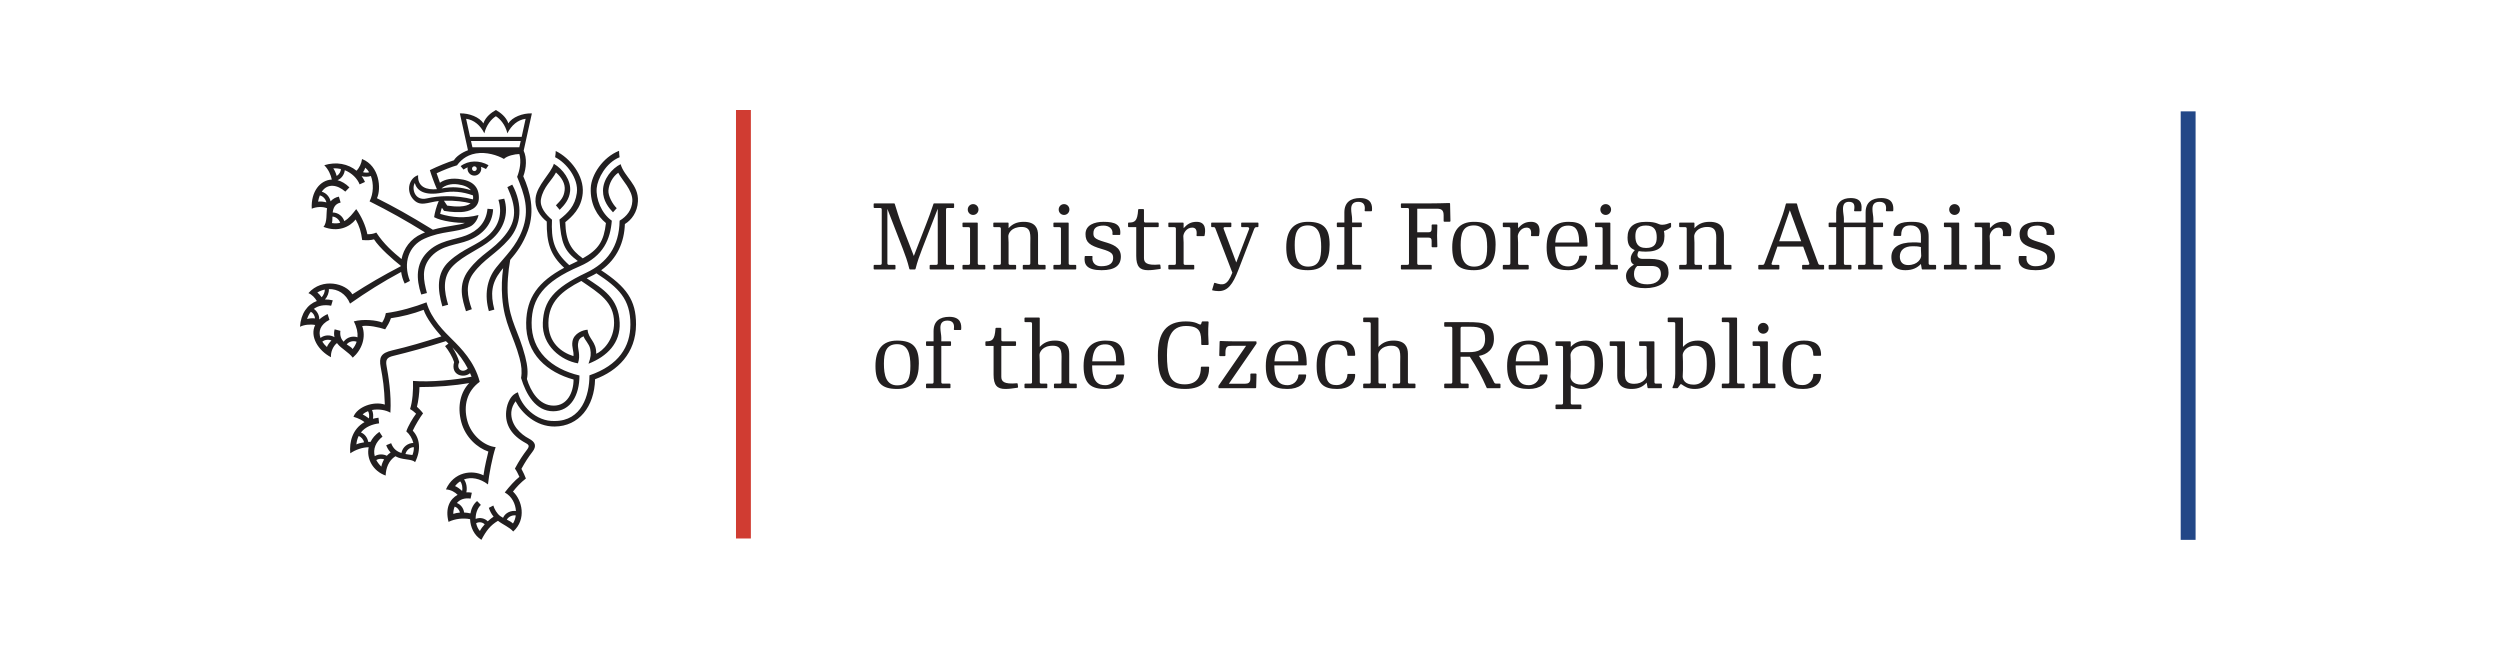 <svg xmlns="http://www.w3.org/2000/svg" xmlns:xlink="http://www.w3.org/1999/xlink" width="250px" height="65px" viewBox="0 0 250 65"><title>mfacr</title><desc>Created with Sketch.</desc><g id="Logos" stroke="none" stroke-width="1" fill="none" fill-rule="evenodd"><g id="mfacr"><rect id="mask" x="0" y="0" width="250" height="65"></rect><g id="Combined-Shape" transform="translate(30, 11)"><path d="M62.211,13.899 C61.948,14.578 61.738,15.157 61.556,15.881 C61.548,15.918 61.52,15.945 61.484,15.945 L61.002,15.945 C60.965,15.945 60.938,15.909 60.929,15.872 C60.757,15.147 60.521,14.496 60.293,13.908 L58.738,9.889 L58.738,15.321 C58.738,15.44 58.784,15.486 58.902,15.486 L59.475,15.486 C59.511,15.486 59.548,15.514 59.548,15.56 L59.548,15.872 C59.548,15.918 59.52,15.945 59.475,15.945 L57.437,15.945 C57.392,15.945 57.365,15.918 57.365,15.872 L57.365,15.56 C57.365,15.514 57.402,15.486 57.437,15.486 L58.011,15.486 C58.128,15.486 58.174,15.44 58.174,15.321 L58.174,9.964 C58.174,9.842 58.128,9.798 58.011,9.798 L57.437,9.798 C57.402,9.798 57.365,9.77 57.365,9.724 L57.365,9.411 C57.365,9.366 57.392,9.338 57.437,9.338 L59.411,9.338 C59.457,9.338 59.465,9.366 59.484,9.411 C59.683,10.063 59.884,10.725 60.147,11.413 L61.383,14.597 L62.639,11.357 C62.884,10.733 63.056,10.256 63.339,9.411 C63.356,9.366 63.366,9.338 63.411,9.338 L65.338,9.338 C65.384,9.338 65.411,9.366 65.411,9.411 L65.411,9.724 C65.411,9.77 65.375,9.798 65.338,9.798 L64.766,9.798 C64.648,9.798 64.602,9.842 64.602,9.964 L64.602,15.321 C64.602,15.44 64.648,15.486 64.766,15.486 L65.338,15.486 C65.375,15.486 65.411,15.514 65.411,15.56 L65.411,15.872 C65.411,15.918 65.384,15.945 65.338,15.945 L63.039,15.945 C62.993,15.945 62.965,15.918 62.965,15.872 L62.965,15.56 C62.965,15.514 63.002,15.486 63.039,15.486 L63.61,15.486 C63.73,15.486 63.775,15.44 63.775,15.321 L63.775,9.872 L62.211,13.899 Z M67.776,15.321 C67.776,15.44 67.822,15.486 67.939,15.486 L68.458,15.486 C68.494,15.486 68.531,15.514 68.531,15.56 L68.531,15.872 C68.531,15.918 68.504,15.946 68.458,15.946 L66.322,15.946 C66.275,15.946 66.249,15.918 66.249,15.872 L66.249,15.56 C66.249,15.514 66.286,15.486 66.322,15.486 L66.84,15.486 C66.958,15.486 67.004,15.44 67.004,15.321 L67.004,11.88 C67.004,11.761 66.958,11.715 66.84,11.715 L66.322,11.715 C66.286,11.715 66.249,11.688 66.249,11.642 L66.249,11.329 C66.249,11.284 66.275,11.257 66.322,11.257 L67.703,11.257 C67.749,11.257 67.776,11.284 67.776,11.329 L67.776,15.321 Z M67.849,9.953 C67.849,10.256 67.612,10.494 67.312,10.494 C67.012,10.494 66.776,10.256 66.776,9.953 C66.776,9.651 67.012,9.411 67.312,9.411 C67.612,9.411 67.849,9.651 67.849,9.953 Z M69.922,11.715 L69.404,11.715 C69.367,11.715 69.331,11.688 69.331,11.642 L69.331,11.329 C69.331,11.283 69.358,11.257 69.404,11.257 L70.785,11.257 C70.831,11.257 70.858,11.283 70.858,11.329 L70.858,11.817 C71.232,11.412 71.668,11.183 72.377,11.183 C73.559,11.183 73.804,11.861 73.804,12.505 L73.804,15.321 C73.804,15.441 73.85,15.487 73.968,15.487 L74.487,15.487 C74.522,15.487 74.559,15.515 74.559,15.56 L74.559,15.872 C74.559,15.918 74.532,15.945 74.487,15.945 L72.349,15.945 C72.305,15.945 72.277,15.918 72.277,15.872 L72.277,15.56 C72.277,15.515 72.313,15.487 72.349,15.487 L72.868,15.487 C72.985,15.487 73.031,15.441 73.031,15.321 L73.031,13.45 C73.031,12.532 73.186,11.696 72.159,11.696 C71.131,11.696 70.831,12.347 70.831,12.623 C70.831,12.899 70.858,12.981 70.858,13.256 L70.858,15.321 C70.858,15.441 70.904,15.487 71.022,15.487 L71.54,15.487 C71.577,15.487 71.613,15.515 71.613,15.56 L71.613,15.872 C71.613,15.918 71.586,15.945 71.54,15.945 L69.404,15.945 C69.358,15.945 69.331,15.918 69.331,15.872 L69.331,15.56 C69.331,15.515 69.367,15.487 69.404,15.487 L69.922,15.487 C70.04,15.487 70.086,15.441 70.086,15.321 L70.086,11.88 C70.086,11.761 70.04,11.715 69.922,11.715 Z M76.868,15.321 C76.868,15.44 76.914,15.486 77.032,15.486 L77.55,15.486 C77.587,15.486 77.623,15.514 77.623,15.56 L77.623,15.872 C77.623,15.918 77.596,15.946 77.55,15.946 L75.413,15.946 C75.368,15.946 75.341,15.918 75.341,15.872 L75.341,15.56 C75.341,15.514 75.378,15.486 75.413,15.486 L75.933,15.486 C76.05,15.486 76.096,15.44 76.096,15.321 L76.096,11.88 C76.096,11.761 76.05,11.715 75.933,11.715 L75.413,11.715 C75.378,11.715 75.341,11.688 75.341,11.642 L75.341,11.329 C75.341,11.284 75.368,11.257 75.413,11.257 L76.795,11.257 C76.841,11.257 76.868,11.284 76.868,11.329 L76.868,15.321 Z M76.941,9.953 C76.941,10.256 76.705,10.494 76.405,10.494 C76.104,10.494 75.869,10.256 75.869,9.953 C75.869,9.651 76.104,9.411 76.405,9.411 C76.705,9.411 76.941,9.651 76.941,9.953 Z M81.951,12.496 L81.314,12.496 C81.269,12.496 81.233,12.459 81.242,12.422 C81.333,11.889 80.896,11.559 80.369,11.559 C79.724,11.559 79.341,11.77 79.341,12.312 C79.341,12.698 79.405,12.89 80.442,13.192 C81.224,13.423 82.087,13.688 82.087,14.652 C82.087,15.541 81.497,16.02 80.16,16.02 C78.661,16.02 78.378,15.44 78.469,14.67 C78.469,14.633 78.496,14.597 78.541,14.597 L79.179,14.597 C79.224,14.597 79.26,14.625 79.251,14.67 C79.16,15.23 79.514,15.624 80.106,15.624 C80.97,15.624 81.314,15.304 81.314,14.808 C81.314,14.404 81.206,14.193 80.178,13.899 C78.96,13.55 78.551,13.229 78.551,12.404 C78.551,11.495 79.451,11.182 80.351,11.182 C81.506,11.182 82.115,11.449 82.024,12.422 C82.024,12.468 81.997,12.496 81.951,12.496 Z M83.888,9.907 L84.324,9.907 C84.37,9.907 84.397,9.943 84.397,9.981 L84.397,11.091 C84.397,11.211 84.442,11.256 84.561,11.256 L85.797,11.256 C85.843,11.256 85.87,11.284 85.87,11.329 L85.87,11.642 C85.87,11.688 85.833,11.716 85.797,11.716 L84.397,11.716 L84.397,14.798 C84.397,15.257 84.633,15.569 85.952,15.45 C85.997,15.45 86.025,15.459 86.033,15.505 L86.07,15.807 C86.079,15.853 86.052,15.891 86.015,15.899 C85.496,15.973 85.16,16.019 84.798,16.019 C83.979,16.019 83.624,15.652 83.624,14.587 L83.624,11.716 L82.878,11.716 C82.842,11.716 82.806,11.688 82.806,11.642 L82.806,11.329 C82.806,11.284 82.833,11.256 82.878,11.256 C83.46,11.256 83.743,11.138 83.814,9.981 C83.814,9.935 83.842,9.907 83.888,9.907 Z M89.662,11.183 C90.625,11.183 90.553,12.055 90.461,12.541 C90.452,12.588 90.426,12.615 90.38,12.615 L89.725,12.615 C89.679,12.615 89.643,12.578 89.652,12.541 C89.725,11.973 89.552,11.761 89.216,11.761 C88.634,11.761 88.333,12.348 88.333,12.623 C88.333,12.899 88.361,12.982 88.361,13.256 L88.361,15.321 C88.361,15.441 88.407,15.487 88.525,15.487 L89.352,15.487 C89.388,15.487 89.425,15.515 89.425,15.56 L89.425,15.872 C89.425,15.919 89.398,15.945 89.352,15.945 L86.906,15.945 C86.86,15.945 86.834,15.919 86.834,15.872 L86.834,15.56 C86.834,15.515 86.871,15.487 86.906,15.487 L87.425,15.487 C87.544,15.487 87.589,15.441 87.589,15.321 L87.589,11.88 C87.589,11.761 87.544,11.715 87.425,11.715 L86.906,11.715 C86.871,11.715 86.834,11.688 86.834,11.641 L86.834,11.329 C86.834,11.283 86.86,11.257 86.906,11.257 L88.288,11.257 C88.333,11.257 88.361,11.283 88.361,11.329 L88.361,11.817 C88.734,11.412 89.07,11.183 89.662,11.183 Z M91.544,11.862 C91.508,11.761 91.462,11.715 91.38,11.715 L91.189,11.715 C91.153,11.715 91.116,11.688 91.116,11.641 L91.116,11.329 C91.116,11.284 91.143,11.257 91.189,11.257 L93.062,11.257 C93.107,11.257 93.134,11.284 93.134,11.329 L93.134,11.641 C93.134,11.688 93.099,11.715 93.062,11.715 L92.471,11.715 C92.352,11.715 92.335,11.817 92.372,11.908 L93.626,15.248 L94.907,11.916 C94.953,11.797 94.872,11.715 94.753,11.715 L94.189,11.715 C94.153,11.715 94.116,11.688 94.116,11.641 L94.116,11.329 C94.116,11.284 94.144,11.257 94.189,11.257 L95.771,11.257 C95.816,11.257 95.844,11.284 95.844,11.329 L95.844,11.641 C95.844,11.688 95.808,11.715 95.771,11.715 L95.616,11.715 C95.517,11.715 95.454,11.807 95.408,11.916 L93.853,15.955 C93.271,17.477 92.762,18.111 91.861,18.111 C91.617,18.111 91.417,18.074 91.262,18.038 C91.207,18.029 91.207,18.019 91.217,17.974 L91.407,17.331 C91.417,17.286 91.452,17.276 91.49,17.286 C92.289,17.551 92.726,17.588 93.234,16.267 L91.544,11.862 Z M102.963,13.468 C102.963,15.066 102.408,16.019 100.799,16.019 C99.189,16.019 98.626,15.367 98.626,13.725 C98.626,12.081 99.317,11.183 100.79,11.183 C102.4,11.183 102.963,11.872 102.963,13.468 Z M99.471,13.505 C99.471,14.605 99.672,15.661 100.799,15.661 C101.926,15.661 102.117,14.845 102.117,13.697 C102.117,12.55 101.9,11.541 100.79,11.541 C99.662,11.541 99.471,12.404 99.471,13.505 Z M107.119,10.127 L106.537,10.127 C106.491,10.127 106.455,10.09 106.463,10.054 C106.545,9.54 106.391,9.183 105.828,9.183 C105.255,9.183 105.118,9.512 105.118,9.906 C105.118,10.246 105.209,10.623 105.209,10.871 L105.209,11.256 L106.11,11.256 C106.155,11.256 106.182,11.283 106.182,11.33 L106.182,11.642 C106.182,11.687 106.146,11.715 106.11,11.715 L105.209,11.715 L105.209,15.322 C105.209,15.44 105.255,15.487 105.374,15.487 L106.055,15.487 C106.092,15.487 106.128,15.514 106.128,15.56 L106.128,15.872 C106.128,15.919 106.1,15.945 106.055,15.945 L103.754,15.945 C103.709,15.945 103.682,15.919 103.682,15.872 L103.682,15.56 C103.682,15.514 103.719,15.487 103.754,15.487 L104.273,15.487 C104.391,15.487 104.437,15.44 104.437,15.322 L104.437,11.715 L103.754,11.715 C103.719,11.715 103.682,11.687 103.682,11.642 L103.682,11.33 C103.682,11.283 103.709,11.256 103.754,11.256 L104.437,11.256 L104.437,10.238 C104.437,9.237 105.054,8.805 106.009,8.805 C107.218,8.805 107.228,9.631 107.199,10.054 C107.199,10.1 107.165,10.127 107.119,10.127 Z M110.162,15.946 C110.116,15.946 110.089,15.918 110.089,15.872 L110.089,15.559 C110.089,15.514 110.126,15.487 110.162,15.487 L110.735,15.487 C110.853,15.487 110.898,15.441 110.898,15.321 L110.898,9.962 C110.898,9.843 110.853,9.797 110.735,9.797 L110.162,9.797 C110.116,9.797 110.089,9.769 110.089,9.723 L110.089,9.411 C110.089,9.366 110.126,9.339 110.162,9.339 L112.962,9.339 C113.672,9.339 114.235,9.32 114.936,9.302 C114.972,9.302 115.008,9.329 115.008,9.375 L115.045,11.101 C115.045,11.146 115.018,11.173 114.972,11.173 L114.435,11.173 C114.39,11.173 114.363,11.137 114.363,11.101 L114.363,10.531 C114.363,10.055 114.181,9.871 113.709,9.871 L111.725,9.871 L111.725,12.229 L112.836,12.229 C113.072,12.229 113.163,12.137 113.163,11.899 L113.163,11.523 C113.163,11.486 113.191,11.449 113.236,11.449 L113.672,11.449 C113.717,11.449 113.735,11.477 113.735,11.523 C113.699,12.156 113.699,12.926 113.735,13.651 C113.735,13.697 113.709,13.725 113.663,13.725 L113.236,13.725 C113.191,13.725 113.163,13.688 113.163,13.651 L113.163,13.091 C113.163,12.853 113.072,12.761 112.836,12.761 L111.725,12.761 L111.725,15.321 C111.725,15.441 111.771,15.487 111.891,15.487 L113.1,15.487 C113.135,15.487 113.172,15.514 113.172,15.559 L113.172,15.872 C113.172,15.918 113.146,15.946 113.1,15.946 L110.162,15.946 Z M119.561,13.468 C119.561,15.066 119.006,16.019 117.397,16.019 C115.788,16.019 115.224,15.367 115.224,13.725 C115.224,12.081 115.915,11.183 117.388,11.183 C118.998,11.183 119.561,11.872 119.561,13.468 Z M116.069,13.505 C116.069,14.605 116.269,15.661 117.397,15.661 C118.524,15.661 118.715,14.845 118.715,13.697 C118.715,12.55 118.497,11.541 117.388,11.541 C116.261,11.541 116.069,12.404 116.069,13.505 Z M123.107,11.183 C124.071,11.183 123.998,12.055 123.907,12.541 C123.898,12.588 123.871,12.615 123.826,12.615 L123.171,12.615 C123.125,12.615 123.09,12.578 123.097,12.541 C123.171,11.973 122.998,11.761 122.661,11.761 C122.08,11.761 121.779,12.348 121.779,12.623 C121.779,12.899 121.807,12.982 121.807,13.256 L121.807,15.321 C121.807,15.441 121.853,15.487 121.97,15.487 L122.798,15.487 C122.834,15.487 122.871,15.515 122.871,15.56 L122.871,15.872 C122.871,15.919 122.843,15.945 122.798,15.945 L120.352,15.945 C120.306,15.945 120.28,15.919 120.28,15.872 L120.28,15.56 C120.28,15.515 120.316,15.487 120.352,15.487 L120.87,15.487 C120.989,15.487 121.035,15.441 121.035,15.321 L121.035,11.88 C121.035,11.761 120.989,11.715 120.87,11.715 L120.352,11.715 C120.316,11.715 120.28,11.688 120.28,11.641 L120.28,11.329 C120.28,11.283 120.306,11.257 120.352,11.257 L121.734,11.257 C121.779,11.257 121.807,11.283 121.807,11.329 L121.807,11.817 C122.18,11.412 122.516,11.183 123.107,11.183 Z M126.834,16.019 C125.443,16.019 124.662,15.542 124.662,13.725 C124.662,11.908 125.516,11.183 126.853,11.183 C128.099,11.183 128.753,11.586 128.753,13.587 C128.753,13.634 128.726,13.66 128.68,13.66 L125.516,13.66 C125.516,15.368 126.18,15.643 126.825,15.643 C127.589,15.643 127.917,15 127.917,14.643 C127.917,14.606 127.944,14.57 127.989,14.57 L128.626,14.57 C128.671,14.57 128.699,14.597 128.699,14.643 C128.671,15.478 127.962,16.019 126.834,16.019 Z M127.917,13.256 C127.917,11.761 127.353,11.56 126.834,11.56 C126.352,11.56 125.625,11.669 125.526,13.256 L127.917,13.256 Z M131.035,15.321 C131.035,15.44 131.081,15.486 131.199,15.486 L131.716,15.486 C131.753,15.486 131.79,15.514 131.79,15.56 L131.79,15.872 C131.79,15.918 131.762,15.946 131.716,15.946 L129.579,15.946 C129.534,15.946 129.508,15.918 129.508,15.872 L129.508,15.56 C129.508,15.514 129.545,15.486 129.579,15.486 L130.099,15.486 C130.217,15.486 130.263,15.44 130.263,15.321 L130.263,11.88 C130.263,11.761 130.217,11.715 130.099,11.715 L129.579,11.715 C129.545,11.715 129.508,11.688 129.508,11.642 L129.508,11.329 C129.508,11.284 129.534,11.257 129.579,11.257 L130.961,11.257 C131.007,11.257 131.035,11.284 131.035,11.329 L131.035,15.321 Z M131.108,9.953 C131.108,10.256 130.871,10.494 130.572,10.494 C130.27,10.494 130.035,10.256 130.035,9.953 C130.035,9.651 130.27,9.411 130.572,9.411 C130.871,9.411 131.108,9.651 131.108,9.953 Z M136.218,11.477 C136.518,11.477 136.818,11.366 137,11.294 C137.046,11.275 137.109,11.302 137.109,11.357 L137.109,11.669 C137.109,11.688 137.1,11.715 137.082,11.733 C136.836,11.926 136.545,12.055 136.391,12.101 C136.427,12.275 136.445,12.376 136.445,12.595 C136.445,13.651 135.909,14.165 134.581,14.165 C134.263,14.165 134,14.138 133.872,14.11 C133.618,14.533 133.735,14.89 134.281,14.89 L135,14.89 C136.373,14.89 136.854,15.358 136.854,16.267 C136.854,17.239 135.827,17.817 134.527,17.817 C133.063,17.817 132.599,17.276 132.599,16.588 C132.599,16.046 133.054,15.652 133.391,15.459 C133.1,15.304 133.072,15.074 133.072,14.845 C133.072,14.615 133.181,14.33 133.481,14.01 C132.999,13.817 132.754,13.486 132.754,12.752 C132.754,11.733 133.346,11.183 134.6,11.183 C135.791,11.183 135.772,11.477 136.218,11.477 Z M133.399,16.404 C133.399,17.02 133.781,17.432 134.727,17.432 C135.691,17.432 136.09,16.936 136.09,16.414 C136.09,15.817 135.764,15.597 135.127,15.597 L133.727,15.597 C133.518,15.771 133.399,16.038 133.399,16.404 Z M133.537,12.624 C133.537,13.22 133.717,13.798 134.608,13.798 C135.49,13.798 135.673,13.331 135.673,12.743 C135.673,12.092 135.482,11.55 134.591,11.55 C133.709,11.55 133.537,12.036 133.537,12.624 Z M138.509,11.715 L137.991,11.715 C137.955,11.715 137.918,11.688 137.918,11.642 L137.918,11.329 C137.918,11.283 137.945,11.257 137.991,11.257 L139.373,11.257 C139.419,11.257 139.445,11.283 139.445,11.329 L139.445,11.817 C139.818,11.412 140.254,11.183 140.964,11.183 C142.146,11.183 142.391,11.861 142.391,12.505 L142.391,15.321 C142.391,15.441 142.437,15.487 142.555,15.487 L143.073,15.487 C143.11,15.487 143.146,15.515 143.146,15.56 L143.146,15.872 C143.146,15.918 143.119,15.945 143.073,15.945 L140.937,15.945 C140.892,15.945 140.864,15.918 140.864,15.872 L140.864,15.56 C140.864,15.515 140.9,15.487 140.937,15.487 L141.455,15.487 C141.572,15.487 141.619,15.441 141.619,15.321 L141.619,13.45 C141.619,12.532 141.774,11.696 140.746,11.696 C139.718,11.696 139.419,12.347 139.419,12.623 C139.419,12.899 139.445,12.981 139.445,13.256 L139.445,15.321 C139.445,15.441 139.491,15.487 139.609,15.487 L140.127,15.487 C140.163,15.487 140.2,15.515 140.2,15.56 L140.2,15.872 C140.2,15.918 140.173,15.945 140.127,15.945 L137.991,15.945 C137.945,15.945 137.918,15.918 137.918,15.872 L137.918,15.56 C137.918,15.515 137.955,15.487 137.991,15.487 L138.509,15.487 C138.627,15.487 138.673,15.441 138.673,15.321 L138.673,11.88 C138.673,11.761 138.627,11.715 138.509,11.715 Z M147.165,15.321 C147.129,15.432 147.175,15.486 147.292,15.486 L147.866,15.486 C147.911,15.486 147.937,15.514 147.937,15.56 L147.937,15.872 C147.937,15.918 147.911,15.946 147.866,15.946 L145.901,15.946 C145.856,15.946 145.829,15.918 145.829,15.872 L145.829,15.56 C145.829,15.514 145.866,15.486 145.901,15.486 L146.255,15.486 C146.374,15.486 146.41,15.432 146.456,15.321 L147.947,11.386 C148.192,10.733 148.393,10.164 148.583,9.403 C148.592,9.375 148.61,9.338 148.655,9.338 L149.629,9.338 C149.674,9.338 149.692,9.366 149.702,9.403 C149.792,9.798 149.939,10.246 150.065,10.596 L151.811,15.321 C151.856,15.432 151.893,15.486 152.011,15.486 L152.339,15.486 C152.383,15.486 152.41,15.514 152.41,15.56 L152.41,15.872 C152.41,15.918 152.383,15.946 152.339,15.946 L150.284,15.946 C150.238,15.946 150.211,15.918 150.211,15.872 L150.211,15.56 C150.211,15.514 150.238,15.486 150.284,15.486 L150.784,15.486 C150.902,15.486 150.966,15.432 150.929,15.321 L150.32,13.661 L147.738,13.661 L147.165,15.321 Z M148.983,10.026 L147.919,13.128 L150.12,13.128 L148.983,10.026 Z M154.39,11.715 L154.39,15.321 C154.39,15.441 154.436,15.487 154.554,15.487 L155.071,15.487 C155.109,15.487 155.145,15.515 155.145,15.56 L155.145,15.872 C155.145,15.918 155.117,15.945 155.071,15.945 L152.935,15.945 C152.889,15.945 152.863,15.918 152.863,15.872 L152.863,15.56 C152.863,15.515 152.9,15.487 152.935,15.487 L153.454,15.487 C153.572,15.487 153.618,15.441 153.618,15.321 L153.618,11.715 L152.935,11.715 C152.9,11.715 152.863,11.688 152.863,11.642 L152.863,11.329 C152.863,11.283 152.889,11.257 152.935,11.257 L153.618,11.257 L153.618,10.238 C153.618,9.237 154.209,8.806 155.071,8.806 C156.282,8.806 156.172,9.631 156.145,10.054 C156.145,10.1 156.108,10.128 156.063,10.128 L155.481,10.128 C155.436,10.128 155.399,10.091 155.409,10.054 C155.491,9.54 155.454,9.182 154.89,9.182 C154.408,9.182 154.299,9.513 154.299,9.907 C154.299,10.246 154.39,10.624 154.39,10.871 L154.39,11.257 L156.562,11.257 L156.562,10.238 C156.562,9.237 157.182,8.806 158.136,8.806 C159.346,8.806 159.355,9.631 159.327,10.054 C159.327,10.1 159.291,10.128 159.245,10.128 L158.663,10.128 C158.618,10.128 158.582,10.091 158.591,10.054 C158.672,9.54 158.518,9.182 157.954,9.182 C157.381,9.182 157.245,9.513 157.245,9.907 C157.245,10.246 157.336,10.624 157.336,10.871 L157.336,11.257 L158.236,11.257 C158.282,11.257 158.308,11.283 158.308,11.329 L158.308,11.642 C158.308,11.688 158.272,11.715 158.236,11.715 L157.336,11.715 L157.336,15.321 C157.336,15.441 157.381,15.487 157.5,15.487 L158.181,15.487 C158.218,15.487 158.254,15.515 158.254,15.56 L158.254,15.872 C158.254,15.918 158.226,15.945 158.181,15.945 L155.881,15.945 C155.836,15.945 155.808,15.918 155.808,15.872 L155.808,15.56 C155.808,15.515 155.844,15.487 155.881,15.487 L156.4,15.487 C156.518,15.487 156.562,15.441 156.562,15.321 L156.562,11.715 L154.39,11.715 Z M163.61,15.56 L163.61,15.872 C163.61,15.918 163.582,15.946 163.537,15.946 L162.246,15.946 C162.2,15.946 162.183,15.928 162.173,15.881 L162.092,15.396 C161.728,15.78 161.265,16.019 160.536,16.019 C159.856,16.019 159.137,15.789 159.137,14.697 C159.137,13.752 159.9,13.239 161.291,13.239 C161.592,13.239 161.774,13.239 162.092,13.275 L162.092,12.651 C162.092,12 161.774,11.541 161.074,11.541 C160.51,11.541 160.119,11.715 160.119,12.523 C160.119,12.56 160.092,12.596 160.047,12.596 L159.419,12.596 C159.373,12.596 159.346,12.56 159.346,12.523 C159.346,11.366 160.119,11.183 161.192,11.183 C162.237,11.183 162.864,11.421 162.864,12.643 L162.864,15.321 C162.864,15.441 162.909,15.487 163.029,15.487 L163.537,15.487 C163.574,15.487 163.61,15.514 163.61,15.56 Z M161.265,13.624 C160.428,13.624 159.983,14.019 159.983,14.661 C159.983,15.212 160.292,15.506 160.809,15.506 C161.774,15.506 162.12,14.853 162.12,14.578 C162.12,14.302 162.092,14.211 162.092,13.945 L162.092,13.707 C161.755,13.624 161.564,13.624 161.265,13.624 Z M165.919,15.321 C165.919,15.44 165.965,15.486 166.083,15.486 L166.6,15.486 C166.638,15.486 166.674,15.514 166.674,15.56 L166.674,15.872 C166.674,15.918 166.646,15.946 166.6,15.946 L164.464,15.946 C164.418,15.946 164.392,15.918 164.392,15.872 L164.392,15.56 C164.392,15.514 164.429,15.486 164.464,15.486 L164.983,15.486 C165.101,15.486 165.147,15.44 165.147,15.321 L165.147,11.88 C165.147,11.761 165.101,11.715 164.983,11.715 L164.464,11.715 C164.429,11.715 164.392,11.688 164.392,11.642 L164.392,11.329 C164.392,11.284 164.418,11.257 164.464,11.257 L165.846,11.257 C165.892,11.257 165.919,11.284 165.919,11.329 L165.919,15.321 Z M165.992,9.953 C165.992,10.256 165.756,10.494 165.456,10.494 C165.155,10.494 164.919,10.256 164.919,9.953 C164.919,9.651 165.155,9.411 165.456,9.411 C165.756,9.411 165.992,9.651 165.992,9.953 Z M170.292,11.183 C171.257,11.183 171.183,12.055 171.092,12.541 C171.084,12.588 171.056,12.615 171.011,12.615 L170.356,12.615 C170.31,12.615 170.275,12.578 170.283,12.541 C170.356,11.973 170.183,11.761 169.847,11.761 C169.266,11.761 168.965,12.348 168.965,12.623 C168.965,12.899 168.992,12.982 168.992,13.256 L168.992,15.321 C168.992,15.441 169.038,15.487 169.156,15.487 L169.985,15.487 C170.02,15.487 170.057,15.515 170.057,15.56 L170.057,15.872 C170.057,15.919 170.029,15.945 169.985,15.945 L167.538,15.945 C167.492,15.945 167.465,15.919 167.465,15.872 L167.465,15.56 C167.465,15.515 167.502,15.487 167.538,15.487 L168.056,15.487 C168.175,15.487 168.22,15.441 168.22,15.321 L168.22,11.88 C168.22,11.761 168.175,11.715 168.056,11.715 L167.538,11.715 C167.502,11.715 167.465,11.688 167.465,11.641 L167.465,11.329 C167.465,11.283 167.492,11.257 167.538,11.257 L168.92,11.257 C168.965,11.257 168.992,11.283 168.992,11.329 L168.992,11.817 C169.366,11.412 169.702,11.183 170.292,11.183 Z M175.357,12.496 L174.72,12.496 C174.675,12.496 174.639,12.459 174.648,12.422 C174.739,11.889 174.303,11.559 173.774,11.559 C173.129,11.559 172.748,11.77 172.748,12.312 C172.748,12.698 172.811,12.89 173.848,13.192 C174.63,13.423 175.494,13.688 175.494,14.652 C175.494,15.541 174.903,16.02 173.566,16.02 C172.067,16.02 171.784,15.44 171.875,14.67 C171.875,14.633 171.902,14.597 171.948,14.597 L172.585,14.597 C172.63,14.597 172.666,14.625 172.657,14.67 C172.566,15.23 172.921,15.624 173.512,15.624 C174.376,15.624 174.72,15.304 174.72,14.808 C174.72,14.404 174.612,14.193 173.584,13.899 C172.366,13.55 171.958,13.229 171.958,12.404 C171.958,11.495 172.857,11.182 173.757,11.182 C174.912,11.182 175.521,11.449 175.431,12.422 C175.431,12.468 175.403,12.496 175.357,12.496 Z M61.884,25.343 C61.884,26.939 61.329,27.896 59.72,27.896 C58.111,27.896 57.547,27.243 57.547,25.601 C57.547,23.959 58.238,23.059 59.711,23.059 C61.32,23.059 61.884,23.747 61.884,25.343 Z M58.392,25.38 C58.392,26.482 58.593,27.536 59.72,27.536 C60.847,27.536 61.038,26.72 61.038,25.575 C61.038,24.426 60.82,23.417 59.711,23.417 C58.583,23.417 58.392,24.28 58.392,25.38 Z M66.039,22.003 L65.458,22.003 C65.412,22.003 65.376,21.967 65.384,21.93 C65.466,21.417 65.312,21.059 64.748,21.059 C64.175,21.059 64.039,21.389 64.039,21.783 C64.039,22.122 64.13,22.498 64.13,22.747 L64.13,23.132 L65.03,23.132 C65.076,23.132 65.103,23.16 65.103,23.205 L65.103,23.518 C65.103,23.564 65.066,23.592 65.03,23.592 L64.13,23.592 L64.13,27.198 C64.13,27.317 64.175,27.363 64.293,27.363 L64.976,27.363 C65.012,27.363 65.047,27.389 65.047,27.436 L65.047,27.748 C65.047,27.794 65.021,27.822 64.976,27.822 L62.675,27.822 C62.629,27.822 62.602,27.794 62.602,27.748 L62.602,27.436 C62.602,27.389 62.639,27.363 62.675,27.363 L63.193,27.363 C63.312,27.363 63.357,27.317 63.357,27.198 L63.357,23.592 L62.675,23.592 C62.639,23.592 62.602,23.564 62.602,23.518 L62.602,23.205 C62.602,23.16 62.629,23.132 62.675,23.132 L63.357,23.132 L63.357,22.115 C63.357,21.113 63.975,20.682 64.93,20.682 C66.139,20.682 66.149,21.508 66.12,21.93 C66.12,21.976 66.085,22.003 66.039,22.003 Z M69.622,21.783 L70.058,21.783 C70.104,21.783 70.131,21.819 70.131,21.857 L70.131,22.968 C70.131,23.087 70.176,23.132 70.294,23.132 L71.531,23.132 C71.577,23.132 71.604,23.16 71.604,23.206 L71.604,23.517 C71.604,23.564 71.567,23.592 71.531,23.592 L70.131,23.592 L70.131,26.674 C70.131,27.133 70.367,27.445 71.686,27.326 C71.731,27.326 71.758,27.335 71.767,27.381 L71.804,27.683 C71.813,27.73 71.786,27.767 71.749,27.774 C71.23,27.849 70.894,27.896 70.531,27.896 C69.713,27.896 69.358,27.529 69.358,26.464 L69.358,23.592 L68.612,23.592 C68.576,23.592 68.539,23.564 68.539,23.517 L68.539,23.206 C68.539,23.16 68.567,23.132 68.612,23.132 C69.194,23.132 69.477,23.014 69.548,21.857 C69.548,21.811 69.576,21.783 69.622,21.783 Z M73.041,21.215 L72.522,21.215 C72.485,21.215 72.449,21.187 72.449,21.141 L72.449,20.829 C72.449,20.783 72.476,20.756 72.522,20.756 L73.904,20.756 C73.95,20.756 73.976,20.783 73.976,20.829 L73.976,23.692 C74.35,23.289 74.786,23.058 75.495,23.058 C76.677,23.058 76.922,23.738 76.922,24.381 L76.922,27.198 C76.922,27.317 76.968,27.363 77.086,27.363 L77.605,27.363 C77.641,27.363 77.677,27.389 77.677,27.436 L77.677,27.748 C77.677,27.795 77.65,27.822 77.605,27.822 L75.467,27.822 C75.423,27.822 75.395,27.795 75.395,27.748 L75.395,27.436 C75.395,27.389 75.431,27.363 75.467,27.363 L75.986,27.363 C76.104,27.363 76.15,27.317 76.15,27.198 L76.15,25.325 C76.15,24.407 76.305,23.572 75.277,23.572 C74.25,23.572 73.95,24.224 73.95,24.499 C73.95,24.776 73.976,24.868 73.976,25.133 L73.976,27.198 C73.976,27.317 74.022,27.363 74.14,27.363 L74.658,27.363 C74.695,27.363 74.731,27.389 74.731,27.436 L74.731,27.748 C74.731,27.795 74.705,27.822 74.658,27.822 L72.522,27.822 C72.476,27.822 72.449,27.795 72.449,27.748 L72.449,27.436 C72.449,27.389 72.485,27.363 72.522,27.363 L73.041,27.363 C73.158,27.363 73.203,27.317 73.203,27.198 L73.203,21.379 C73.203,21.259 73.158,21.215 73.041,21.215 Z M80.532,27.896 C79.141,27.896 78.359,27.418 78.359,25.601 C78.359,23.785 79.214,23.059 80.55,23.059 C81.797,23.059 82.451,23.462 82.451,25.463 C82.451,25.509 82.424,25.537 82.378,25.537 L79.214,25.537 C79.214,27.243 79.878,27.519 80.523,27.519 C81.287,27.519 81.614,26.877 81.614,26.519 C81.614,26.482 81.641,26.445 81.687,26.445 L82.323,26.445 C82.369,26.445 82.396,26.473 82.396,26.519 C82.369,27.354 81.659,27.896 80.532,27.896 Z M81.614,25.133 C81.614,23.637 81.05,23.436 80.532,23.436 C80.051,23.436 79.323,23.545 79.223,25.133 L81.614,25.133 Z M88.515,27.896 C86.351,27.896 85.788,26.84 85.788,24.556 C85.788,22.271 86.615,21.141 88.579,21.141 C89.634,21.141 89.851,21.453 90.025,21.453 C90.079,21.453 90.097,21.435 90.116,21.389 L90.17,21.214 C90.179,21.187 90.206,21.141 90.243,21.141 L90.788,21.141 C90.834,21.141 90.861,21.178 90.861,21.214 C90.788,22.04 90.834,22.903 90.861,23.425 C90.861,23.462 90.834,23.5 90.788,23.5 L90.197,23.5 C90.152,23.5 90.125,23.462 90.125,23.425 C90.125,22.316 90.088,21.599 88.588,21.599 C87.034,21.599 86.698,22.931 86.698,24.508 C86.698,26.261 86.915,27.435 88.462,27.435 C89.833,27.435 90.088,26.5 90.088,25.738 C90.088,25.701 90.116,25.666 90.161,25.666 L90.843,25.666 C90.888,25.666 90.915,25.693 90.915,25.738 C90.915,26.877 90.396,27.896 88.515,27.896 Z M95.652,23.362 L92.889,27.372 L94.517,27.372 C94.817,27.372 95.035,27.263 95.035,26.885 L95.035,26.427 C95.035,26.39 95.062,26.355 95.107,26.355 L95.579,26.355 C95.625,26.355 95.652,26.39 95.652,26.427 L95.617,27.748 C95.617,27.774 95.579,27.823 95.543,27.823 L91.916,27.823 C91.87,27.823 91.843,27.794 91.843,27.739 L91.843,27.591 L94.607,23.583 L93.143,23.583 C92.78,23.583 92.543,23.619 92.543,24.269 L92.543,24.536 C92.543,24.573 92.515,24.61 92.471,24.61 L91.998,24.61 C91.952,24.61 91.925,24.573 91.925,24.536 L91.962,23.169 C91.962,23.132 91.989,23.096 92.035,23.096 C92.426,23.114 92.862,23.132 93.325,23.132 L95.579,23.132 C95.635,23.132 95.652,23.16 95.652,23.224 L95.652,23.362 Z M98.753,27.896 C97.362,27.896 96.581,27.418 96.581,25.601 C96.581,23.785 97.435,23.059 98.771,23.059 C100.018,23.059 100.672,23.462 100.672,25.463 C100.672,25.509 100.645,25.537 100.599,25.537 L97.435,25.537 C97.435,27.243 98.099,27.519 98.744,27.519 C99.508,27.519 99.835,26.877 99.835,26.519 C99.835,26.482 99.863,26.445 99.908,26.445 L100.545,26.445 C100.59,26.445 100.617,26.473 100.617,26.519 C100.59,27.354 99.88,27.896 98.753,27.896 Z M99.835,25.133 C99.835,23.637 99.271,23.436 98.753,23.436 C98.271,23.436 97.544,23.545 97.445,25.133 L99.835,25.133 Z M105.445,24.582 L104.809,24.582 C104.764,24.582 104.737,24.545 104.737,24.508 C104.737,23.728 104.318,23.445 103.727,23.445 C102.973,23.445 102.509,23.876 102.509,25.446 C102.509,27.159 102.854,27.51 103.681,27.51 C104.345,27.51 104.737,26.976 104.737,26.464 C104.737,26.428 104.764,26.391 104.809,26.391 L105.445,26.391 C105.491,26.391 105.518,26.417 105.518,26.464 C105.518,27.372 104.854,27.897 103.717,27.897 C102.364,27.897 101.663,27.4 101.663,25.592 C101.663,23.867 102.354,23.059 103.827,23.059 C104.845,23.059 105.518,23.417 105.518,24.508 C105.518,24.555 105.491,24.582 105.445,24.582 Z M106.909,21.215 L106.391,21.215 C106.355,21.215 106.318,21.187 106.318,21.141 L106.318,20.829 C106.318,20.783 106.345,20.756 106.391,20.756 L107.773,20.756 C107.819,20.756 107.845,20.783 107.845,20.829 L107.845,23.692 C108.219,23.289 108.655,23.058 109.364,23.058 C110.547,23.058 110.791,23.738 110.791,24.381 L110.791,27.198 C110.791,27.317 110.837,27.363 110.955,27.363 L111.474,27.363 C111.509,27.363 111.546,27.389 111.546,27.436 L111.546,27.748 C111.546,27.795 111.519,27.822 111.474,27.822 L109.336,27.822 C109.292,27.822 109.264,27.795 109.264,27.748 L109.264,27.436 C109.264,27.389 109.3,27.363 109.336,27.363 L109.856,27.363 C109.973,27.363 110.019,27.317 110.019,27.198 L110.019,25.325 C110.019,24.407 110.174,23.572 109.146,23.572 C108.118,23.572 107.819,24.224 107.819,24.499 C107.819,24.776 107.845,24.868 107.845,25.133 L107.845,27.198 C107.845,27.317 107.891,27.363 108.01,27.363 L108.527,27.363 C108.564,27.363 108.6,27.389 108.6,27.436 L108.6,27.748 C108.6,27.795 108.573,27.822 108.527,27.822 L106.391,27.822 C106.345,27.822 106.318,27.795 106.318,27.748 L106.318,27.436 C106.318,27.389 106.355,27.363 106.391,27.363 L106.909,27.363 C107.027,27.363 107.073,27.317 107.073,27.198 L107.073,21.379 C107.073,21.259 107.027,21.215 106.909,21.215 Z M119.975,27.363 C120.011,27.363 120.048,27.39 120.048,27.436 L120.048,27.748 C120.048,27.794 120.021,27.821 119.975,27.821 L118.739,27.821 C118.702,27.821 118.675,27.804 118.666,27.775 C118.176,26.665 117.675,25.71 116.984,24.674 L116.056,24.674 L116.056,27.197 C116.056,27.316 116.102,27.363 116.22,27.363 L116.794,27.363 C116.83,27.363 116.865,27.39 116.865,27.436 L116.865,27.748 C116.865,27.794 116.838,27.821 116.794,27.821 L114.492,27.821 C114.446,27.821 114.42,27.794 114.42,27.748 L114.42,27.436 C114.42,27.39 114.457,27.363 114.492,27.363 L115.066,27.363 C115.183,27.363 115.229,27.316 115.229,27.197 L115.229,21.839 C115.229,21.719 115.183,21.673 115.066,21.673 L114.492,21.673 C114.457,21.673 114.42,21.646 114.42,21.599 L114.42,21.287 C114.42,21.242 114.446,21.215 114.492,21.215 L116.766,21.215 C118.338,21.215 119.393,21.314 119.393,22.885 C119.393,23.959 118.684,24.453 117.892,24.591 C118.366,25.279 118.994,26.362 119.411,27.234 C119.448,27.316 119.521,27.363 119.621,27.363 L119.975,27.363 Z M116.902,24.215 C117.739,24.215 118.511,24.023 118.511,22.893 C118.511,21.856 118.066,21.673 117.011,21.673 L116.22,21.673 C116.102,21.673 116.056,21.719 116.056,21.839 L116.056,24.215 L116.902,24.215 Z M122.884,27.896 C121.493,27.896 120.712,27.418 120.712,25.601 C120.712,23.785 121.566,23.059 122.902,23.059 C124.15,23.059 124.803,23.462 124.803,25.463 C124.803,25.509 124.777,25.537 124.731,25.537 L121.566,25.537 C121.566,27.243 122.23,27.519 122.875,27.519 C123.639,27.519 123.966,26.877 123.966,26.519 C123.966,26.482 123.995,26.445 124.04,26.445 L124.676,26.445 C124.721,26.445 124.749,26.473 124.749,26.519 C124.721,27.354 124.012,27.896 122.884,27.896 Z M123.966,25.133 C123.966,23.637 123.403,23.436 122.884,23.436 C122.403,23.436 121.675,23.545 121.576,25.133 L123.966,25.133 Z M127.241,29.455 L128.069,29.455 C128.104,29.455 128.141,29.482 128.141,29.528 L128.141,29.841 C128.141,29.886 128.113,29.914 128.069,29.914 L125.622,29.914 C125.576,29.914 125.55,29.886 125.55,29.841 L125.55,29.528 C125.55,29.482 125.586,29.455 125.622,29.455 L126.14,29.455 C126.258,29.455 126.305,29.41 126.305,29.289 L126.305,23.757 C126.305,23.637 126.258,23.592 126.14,23.592 L125.622,23.592 C125.586,23.592 125.55,23.563 125.55,23.517 L125.55,23.206 C125.55,23.16 125.576,23.132 125.622,23.132 L127.004,23.132 C127.049,23.132 127.076,23.16 127.076,23.206 L127.076,23.692 C127.45,23.289 127.877,23.059 128.596,23.059 C129.777,23.059 130.305,23.867 130.305,25.391 C130.305,26.878 129.66,27.896 128.251,27.896 C127.623,27.896 127.305,27.683 127.076,27.529 L127.076,29.289 C127.076,29.41 127.122,29.455 127.241,29.455 Z M128.304,23.572 C127.386,23.572 127.049,24.224 127.049,24.499 C127.049,24.776 127.076,24.858 127.076,25.133 L127.076,26.023 C127.076,26.289 127.049,26.372 127.049,26.657 C127.049,26.912 127.241,27.464 128.141,27.464 C129.104,27.464 129.459,26.684 129.459,25.472 C129.459,24.684 129.441,23.572 128.304,23.572 Z M132.496,25.629 C132.496,26.546 132.314,27.381 133.414,27.381 C134.333,27.381 134.697,26.766 134.697,26.454 C134.697,26.178 134.669,26.097 134.669,25.822 L134.669,23.757 C134.669,23.637 134.623,23.591 134.505,23.591 L133.987,23.591 C133.95,23.591 133.915,23.564 133.915,23.518 L133.915,23.205 C133.915,23.161 133.942,23.132 133.987,23.132 L135.369,23.132 C135.415,23.132 135.442,23.161 135.442,23.205 L135.442,27.197 C135.442,27.317 135.487,27.363 135.606,27.363 L136.114,27.363 C136.151,27.363 136.187,27.389 136.187,27.436 L136.187,27.748 C136.187,27.793 136.16,27.822 136.114,27.822 L134.824,27.822 C134.778,27.822 134.76,27.793 134.751,27.748 L134.669,27.262 C134.295,27.665 133.859,27.896 133.151,27.896 C131.969,27.896 131.724,27.216 131.724,26.574 L131.724,23.757 C131.724,23.637 131.678,23.591 131.56,23.591 L131.041,23.591 C131.006,23.591 130.969,23.564 130.969,23.518 L130.969,23.205 C130.969,23.161 130.996,23.132 131.041,23.132 L132.423,23.132 C132.469,23.132 132.496,23.161 132.496,23.205 L132.496,25.629 Z M136.769,21.141 L136.769,20.829 C136.769,20.784 136.797,20.756 136.843,20.756 L138.224,20.756 C138.27,20.756 138.296,20.784 138.296,20.829 L138.296,23.692 C138.669,23.29 139.097,23.058 139.815,23.058 C140.997,23.058 141.525,23.867 141.525,25.391 C141.525,26.877 140.879,27.896 139.47,27.896 C138.815,27.896 138.524,27.683 138.143,27.426 C138.097,27.4 138.06,27.409 138.034,27.445 L137.788,27.785 C137.77,27.812 137.743,27.823 137.725,27.823 L137.305,27.823 C137.269,27.823 137.233,27.767 137.252,27.72 C137.424,27.344 137.524,26.996 137.524,26.362 L137.524,21.38 C137.524,21.259 137.478,21.214 137.361,21.214 L136.843,21.214 C136.806,21.214 136.769,21.188 136.769,21.141 Z M139.524,23.572 C138.606,23.572 138.27,24.224 138.27,24.5 C138.27,24.776 138.296,24.857 138.296,25.134 L138.296,26.024 C138.296,26.299 138.27,26.381 138.27,26.657 C138.27,26.921 138.461,27.464 139.36,27.464 C140.324,27.464 140.679,26.683 140.679,25.472 C140.679,24.685 140.662,23.572 139.524,23.572 Z M143.707,27.197 C143.707,27.317 143.752,27.363 143.87,27.363 L144.388,27.363 C144.425,27.363 144.462,27.39 144.462,27.435 L144.462,27.748 C144.462,27.794 144.433,27.821 144.388,27.821 L142.251,27.821 C142.206,27.821 142.18,27.794 142.18,27.748 L142.18,27.435 C142.18,27.39 142.216,27.363 142.251,27.363 L142.771,27.363 C142.889,27.363 142.934,27.317 142.934,27.197 L142.934,21.379 C142.934,21.26 142.889,21.214 142.771,21.214 L142.251,21.214 C142.216,21.214 142.18,21.187 142.18,21.141 L142.18,20.829 C142.18,20.784 142.206,20.756 142.251,20.756 L143.633,20.756 C143.679,20.756 143.707,20.784 143.707,20.829 L143.707,27.197 Z M146.788,27.197 C146.788,27.317 146.833,27.363 146.953,27.363 L147.47,27.363 C147.506,27.363 147.543,27.39 147.543,27.435 L147.543,27.748 C147.543,27.794 147.516,27.821 147.47,27.821 L145.334,27.821 C145.288,27.821 145.261,27.794 145.261,27.748 L145.261,27.435 C145.261,27.39 145.298,27.363 145.334,27.363 L145.853,27.363 C145.97,27.363 146.016,27.317 146.016,27.197 L146.016,23.757 C146.016,23.638 145.97,23.591 145.853,23.591 L145.334,23.591 C145.298,23.591 145.261,23.564 145.261,23.518 L145.261,23.205 C145.261,23.16 145.288,23.133 145.334,23.133 L146.715,23.133 C146.761,23.133 146.788,23.16 146.788,23.205 L146.788,27.197 Z M146.861,21.829 C146.861,22.132 146.625,22.371 146.326,22.371 C146.024,22.371 145.789,22.132 145.789,21.829 C145.789,21.527 146.024,21.287 146.326,21.287 C146.625,21.287 146.861,21.527 146.861,21.829 Z M152.035,24.582 L151.398,24.582 C151.353,24.582 151.326,24.545 151.326,24.508 C151.326,23.728 150.908,23.445 150.317,23.445 C149.562,23.445 149.098,23.876 149.098,25.446 C149.098,27.159 149.444,27.51 150.271,27.51 C150.935,27.51 151.326,26.976 151.326,26.464 C151.326,26.428 151.353,26.391 151.398,26.391 L152.035,26.391 C152.08,26.391 152.108,26.417 152.108,26.464 C152.108,27.372 151.444,27.897 150.307,27.897 C148.953,27.897 148.252,27.4 148.252,25.592 C148.252,23.867 148.943,23.059 150.417,23.059 C151.435,23.059 152.108,23.417 152.108,24.508 C152.108,24.555 152.08,24.582 152.035,24.582 Z" fill="#221F20"></path><polygon id="Fill-83" fill="#D03C32" points="43.599 42.849 45.088 42.849 45.088 -3.55271368e-15 43.599 -3.55271368e-15"></polygon><polygon id="Fill-85" fill="#224787" points="188.07 42.985 189.559 42.985 189.559 0.136 188.07 0.136"></polygon><path d="M17.438,6.562 C17.819,6.562 18.126,6.252 18.126,5.868 C18.126,5.805 18.117,5.744 18.101,5.686 C18.265,5.739 18.43,5.81 18.597,5.902 C18.657,5.809 18.758,5.664 18.855,5.523 C17.952,5.01 16.865,5.015 16.064,5.612 C16.151,5.719 16.259,5.855 16.351,5.958 C16.489,5.866 16.627,5.791 16.765,5.732 C16.755,5.777 16.751,5.823 16.751,5.868 C16.751,6.252 17.059,6.562 17.438,6.562 M17.438,5.631 C17.569,5.631 17.675,5.737 17.675,5.868 C17.675,6.001 17.569,6.107 17.438,6.107 C17.307,6.107 17.202,6.001 17.202,5.868 C17.202,5.737 17.307,5.631 17.438,5.631" id="Fill-86" fill="#221F20"></path><path d="M20.893,12.928 C19.609,14.401 18.389,14.903 17.331,16.333 C16.536,17.407 16.713,18.595 17.182,19.921 C17.024,19.976 16.817,20.049 16.598,20.123 C16.244,18.962 15.74,17.492 16.874,15.996 C18.115,14.356 19.257,14.064 20.489,12.539 C21.732,11.001 21.614,9.662 20.735,7.71 C20.924,7.612 21.033,7.558 21.226,7.463 C22.318,9.485 22.136,11.503 20.893,12.928 Z M19.14,12.964 C18.014,13.922 16.42,14.466 15.299,15.59 C14.168,16.726 14.444,18.232 14.814,19.475 C14.582,19.527 14.433,19.585 14.233,19.636 C13.756,17.968 13.611,16.329 14.918,15.128 C16.315,13.848 17.711,13.539 18.835,12.538 C19.938,11.555 20.242,10.284 19.841,8.982 C20.05,8.94 20.213,8.907 20.425,8.867 C20.9,10.373 20.388,11.901 19.14,12.964 Z M16.848,13.043 C15.687,13.505 14.192,13.494 13.136,14.635 C12.081,15.777 12.363,17.049 12.692,18.304 C12.506,18.352 12.321,18.4 12.123,18.452 C11.59,16.836 11.612,15.396 12.68,14.269 C13.867,13.016 15.485,12.987 16.61,12.542 C17.754,12.092 18.618,11.277 18.748,9.876 C18.888,9.888 19.108,9.904 19.31,9.926 C19.249,11.363 18.317,12.459 16.848,13.043 Z" fill="#221F20"></path><path d="M32.488,11.405 C33.145,11.003 33.738,10.23 33.794,9.134 C33.879,7.462 32.425,6.693 32.063,5.418 C31.215,5.829 30.299,6.907 30.299,8.072 C30.299,9.1 30.892,9.801 31.299,10.23 C31.429,10.093 31.549,9.967 31.673,9.819 C31.265,9.426 30.803,8.585 30.842,8.055 C30.892,7.353 31.283,6.65 31.825,6.274 C32.143,6.953 33.297,8.019 33.234,9.116 C33.183,10.007 32.674,10.641 31.961,11.069 C31.92,13.673 30.705,15.286 28.63,16.269 C25.304,17.845 24.377,19.116 24.282,21.272 C24.18,23.584 26.15,25.06 27.796,25.335 C28.081,24.493 27.748,23.902 27.8,23.395 C27.84,23.007 27.981,22.768 28.37,22.636 C28.449,22.985 28.928,23.381 29.023,23.896 C29.119,24.41 29.084,24.721 28.85,25.371 C30.728,24.637 32.053,23.291 31.968,21.272 C31.864,18.811 30.287,17.893 28.672,16.827 C28.797,16.766 28.923,16.706 29.052,16.646 C29.26,16.547 29.457,16.442 29.644,16.331 C31.856,17.78 33.046,18.9 33.04,21.453 C33.036,23.663 31.884,25.528 28.944,26.534 C28.945,28.545 28.168,31.1 25.467,31.1 C23.591,31.171 22.095,29.553 21.79,28.229 C21.532,28.318 21.216,28.509 20.957,28.981 C20.797,29.279 20.665,29.64 20.618,30.131 C20.489,31.481 21.162,32.546 22.564,33.302 C22.934,33.501 22.965,33.627 22.659,34.026 C22.325,34.462 21.922,35.046 21.492,35.857 C21.681,36.123 21.829,36.438 21.941,36.686 C21.49,37.037 20.937,37.65 20.477,38.247 C21.192,38.637 21.549,39.38 21.592,40.1 C21.101,40.039 20.54,40.257 20.304,40.779 C20.206,40.728 20.114,40.674 20.031,40.614 C19.68,40.354 19.439,39.902 19.332,39.553 C19.192,39.624 19.026,39.715 18.882,39.785 C18.987,40.077 19.115,40.371 19.36,40.665 C19.176,40.786 18.971,40.949 18.773,41.131 C18.476,40.834 18.022,40.711 17.565,40.889 C17.557,40.381 17.712,39.851 18.087,39.489 C17.943,39.344 17.862,39.259 17.709,39.105 C17.354,39.391 17.128,39.839 17.043,40.341 C16.846,40.291 16.629,40.263 16.41,40.252 C16.361,39.809 16.042,39.426 15.687,39.301 C15.968,38.968 16.417,38.765 17.059,38.859 C17.107,38.651 17.135,38.502 17.183,38.272 C17.007,38.234 16.821,38.222 16.631,38.234 C16.734,37.827 16.651,37.273 16.402,36.941 C17.119,36.678 17.995,36.829 18.798,37.443 C18.894,36.49 19.222,34.736 19.565,33.713 C18.428,33.603 17.113,32.519 16.73,31.074 C16.328,29.561 16.686,28.118 17.974,27.179 C17.467,25.176 16.06,23.78 15.251,22.977 C14.443,22.176 13.116,20.906 12.65,19.234 C11.513,19.676 9.994,20.131 8.584,20.311 C8.508,20.715 8.385,20.989 8.214,21.251 C7.663,21.015 6.298,20.88 5.38,21.14 C5.691,21.735 5.792,22.268 5.75,22.729 C5.288,22.571 4.708,22.697 4.361,23.173 C4.133,22.933 3.971,22.598 4.039,22.085 C3.893,22.043 3.666,21.979 3.464,21.934 C3.396,22.168 3.386,22.442 3.447,22.718 C3.086,22.493 2.496,22.446 2.048,22.793 C1.824,22.16 2.002,21.459 2.946,20.982 C2.886,20.785 2.823,20.603 2.761,20.406 C2.425,20.562 2.154,20.742 1.944,20.938 C1.937,20.936 1.93,20.934 1.922,20.931 C1.943,20.501 1.684,20.09 1.383,19.89 C1.828,19.553 2.427,19.445 3.115,19.573 C3.165,19.397 3.222,19.221 3.276,19.033 C3.01,18.969 2.749,18.942 2.497,18.949 C2.746,18.676 2.91,18.253 2.887,17.909 C3.751,17.888 4.599,18.358 5.003,19.362 C6.691,18.184 8.225,17.209 10.115,16.194 C10.171,16.593 10.287,16.987 10.469,17.359 C10.637,17.275 10.817,17.181 10.991,17.092 C10.287,15.306 10.847,13.578 12.451,12.863 C14.239,12.064 15.564,12.289 16.968,11.676 C17.441,11.47 17.779,10.937 17.848,10.501 C16.509,10.851 15.237,10.768 14.017,10.388 C14.05,10.276 14.128,9.896 14.195,9.783 C14.25,9.873 14.372,10.019 14.404,10.086 C14.55,10.108 15.281,10.249 16.091,10.209 C16.978,10.164 17.877,9.806 17.887,8.799 C17.9,7.702 17.288,7.03 15.825,6.886 C14.855,6.789 14.283,7.064 13.994,7.277 C13.932,7.108 13.762,6.628 13.662,6.325 C14.236,6.051 15.237,5.654 15.703,5.531 C15.98,5.151 16.534,4.524 17.588,4.345 C18.642,4.166 19.74,4.524 20.394,4.893 C20.704,4.58 21.473,4.409 21.935,4.403 C22.147,5.163 21.981,5.992 21.714,6.686 C22.441,8.437 22.979,10 22.235,11.981 C21.614,13.637 20.563,14.57 19.609,15.767 C18.656,16.965 18.441,18.535 18.886,20.113 C19.112,20.045 19.255,20.01 19.434,19.961 C19.029,18.387 19.157,17.308 20.052,16.142 C20.139,16.03 20.227,15.921 20.316,15.814 C20.18,16.766 20.145,17.725 20.219,18.714 C20.418,21.392 21.351,22.547 21.954,24.807 C22.157,25.562 22.212,26.191 22.107,26.797 C22.6,28.425 23.569,30.127 25.319,30.127 C27.09,30.127 27.947,28.497 27.947,26.55 C25.132,25.883 23.127,24.108 23.161,21.272 C23.192,18.856 24.324,17.191 27.951,15.636 C30.373,14.596 31.04,12.892 31.18,11.069 C30.129,10.333 29.577,8.877 29.67,7.816 C29.756,6.857 30.596,5.273 31.959,4.725 C31.926,4.502 31.911,4.333 31.906,4.081 C30.265,4.732 29.129,6.492 29.076,7.792 C29.008,9.437 29.737,10.609 30.593,11.306 C30.388,13.111 29.864,13.947 28.277,14.837 C27.12,14 26.579,13.163 26.531,11.216 C27.183,10.682 28.14,9.849 28.273,8.32 C28.428,6.56 27,4.788 25.572,4.099 C25.568,4.292 25.558,4.461 25.512,4.72 C26.614,5.265 27.884,6.832 27.682,8.305 C27.504,9.604 26.796,10.291 25.947,10.954 C26.119,13.285 26.402,14.079 27.781,15.101 C27.678,15.153 27.573,15.206 27.462,15.258 C27.277,15.343 27.098,15.429 26.925,15.515 C25.354,14.112 25.115,12.953 25.199,10.971 C24.608,10.479 23.943,9.718 24.098,8.905 C24.332,7.675 25.202,7.036 25.598,6.246 C26.16,6.743 26.547,7.364 26.465,8.03 C26.379,8.726 26.09,9.024 25.592,9.532 C25.713,9.683 25.817,9.803 25.967,9.982 C26.477,9.476 26.922,8.941 27.01,8.132 C27.128,7.027 26.278,5.9 25.387,5.379 C25.083,6.368 23.698,7.509 23.558,8.811 C23.448,9.829 23.996,10.612 24.676,11.157 C24.645,13.302 25.049,14.52 26.416,15.778 C23.81,17.18 22.662,18.757 22.616,21.272 C22.558,24.447 24.766,26.239 27.357,26.954 C27.352,28.274 26.709,29.563 25.371,29.563 C23.895,29.563 23.047,28.094 22.693,26.901 C22.81,26.285 22.768,25.606 22.517,24.641 C21.843,22.05 20.999,21.215 20.793,18.714 C20.696,17.512 20.811,16.124 21.022,14.988 C21.662,14.239 22.306,13.402 22.792,12.059 C23.521,10.045 23.004,8.154 22.33,6.634 C22.645,5.793 22.699,4.782 22.366,4.075 L23.188,0.34 C22.275,0.299 21.192,0.727 20.839,1.342 C20.612,0.673 20.018,0.242 19.587,0.001 C19.155,0.242 18.562,0.673 18.335,1.342 C17.982,0.727 16.897,0.299 15.986,0.34 L16.796,4.024 C16.164,4.26 15.614,4.654 15.393,5.027 C14.808,5.208 13.769,5.625 12.986,6.012 C13.124,6.484 13.428,7.318 13.691,7.917 C12.691,8.014 11.731,7.715 11.812,6.52 C10.928,6.787 10.586,8.021 11.266,8.86 C11.98,9.744 12.737,9.227 13.875,9.1 C13.648,9.602 13.463,10.314 13.412,10.717 C14.147,11.13 15.833,11.325 16.498,11.284 C15.98,11.537 14.702,11.563 13.288,11.973 C10.83,10.47 9.457,9.709 7.697,8.823 C8.14,7.859 7.966,5.607 6.204,4.9 C6.152,5.329 5.934,5.796 5.65,6.072 C4.815,5.383 3.619,5.145 2.427,5.521 C2.836,5.929 3.09,6.486 3.181,6.956 C2.027,7.005 1.082,8.145 1.175,9.868 C1.68,9.661 2.293,9.645 2.708,9.829 C2.608,10.279 2.748,11.252 2.344,11.686 C3.81,12.257 4.974,11.695 5.566,10.949 C5.945,11.614 6.112,12.191 6.217,13.003 C6.746,13.041 7.05,13.029 7.401,12.934 C7.932,13.772 9.328,14.991 10.079,15.578 C10.078,15.593 10.078,15.609 10.078,15.624 C8.23,16.59 6.868,17.383 5.237,18.433 C4.597,17.328 2.223,16.734 0.841,18.314 C1.195,18.452 1.506,18.789 1.683,19.101 C0.753,19.445 0.082,20.346 3.55271368e-14,21.677 C0.378,21.48 1,21.401 1.519,21.498 C0.948,22.642 1.819,24.056 3.098,24.722 C3.054,24.229 3.296,23.617 3.699,23.304 C3.717,23.33 3.735,23.356 3.755,23.381 C4.107,23.843 4.862,24.215 5.276,24.766 C6.185,23.978 6.63,22.737 6.22,21.601 C6.905,21.511 7.832,21.715 8.518,21.932 C8.741,21.585 8.956,21.238 9.093,20.82 C10.135,20.678 11.32,20.382 12.363,19.984 C12.636,20.793 13.437,21.859 14.138,22.639 C12.284,23.235 10.87,23.652 9.221,24.038 C8.098,24.299 7.883,24.721 8.069,25.712 C8.294,26.925 8.424,27.717 8.483,29.457 C7.333,29.095 5.739,29.68 5.346,30.676 C5.89,30.838 6.245,31.042 6.45,31.212 C5.24,31.899 4.917,33.202 5.029,34.332 C5.551,33.963 6.293,33.722 6.869,33.725 C6.625,34.874 7.293,36.107 8.564,36.556 C8.595,35.805 8.852,35.072 9.537,34.624 C9.623,34.672 9.715,34.716 9.814,34.753 C10.451,34.997 11.206,34.904 11.51,35.215 C12.133,33.973 11.984,32.816 11.276,32.069 C11.527,31.523 12.002,30.732 12.307,30.332 C12.109,30.069 11.812,29.778 11.695,29.678 C11.84,29.124 11.942,28.271 11.947,27.707 C13.649,27.715 15.482,27.561 16.923,27.309 C16.085,28.167 15.692,29.587 16.13,31.212 C16.537,32.726 17.727,33.783 18.836,34.157 C18.74,34.558 18.47,35.62 18.347,36.532 C17.194,35.952 15.375,36.187 14.594,37.941 C15.097,37.971 15.516,38.227 15.762,38.483 C15.022,38.885 14.488,39.768 14.854,41.188 C15.489,40.875 16.326,40.779 17.008,40.918 C17.041,41.715 17.407,42.534 18.14,42.984 C18.636,42.047 19.043,41.528 19.796,41.08 C20.3,41.471 20.974,41.731 21.321,42.151 C22.681,40.921 22.212,39.008 21.298,38.156 C21.646,37.712 22.062,37.259 22.59,36.851 C22.5,36.589 22.315,36.211 22.142,35.884 C22.511,35.21 22.82,34.733 23.235,34.193 C23.68,33.616 23.562,33.211 22.882,32.854 C22.097,32.444 21.04,31.503 21.133,30.202 C21.165,29.772 21.342,29.433 21.556,29.127 C22.169,30.308 23.589,31.668 25.467,31.653 C27.886,31.632 29.442,29.666 29.508,26.923 C31.748,26.094 33.593,24.326 33.603,21.453 C33.612,19.015 32.644,17.693 30.115,16.025 C31.734,14.867 32.428,13.195 32.488,11.405 M31.408,21.272 C31.412,23.007 30.253,24.117 29.62,24.377 C29.655,23.147 28.82,22.89 28.76,21.974 C28.336,21.982 27.394,22.31 27.248,23.13 C27.143,23.721 27.411,24.16 27.343,24.611 C26.177,24.25 24.814,23.298 24.841,21.272 C24.87,19.161 26.194,18.091 28.131,17.096 C29.912,18.322 31.405,19.177 31.408,21.272 M21.931,3.724 L17.241,3.724 C17.241,3.724 17.183,3.465 17.101,3.101 L22.072,3.101 C21.991,3.465 21.931,3.724 21.931,3.724 M16.61,0.881 C17.379,0.97 18.051,1.543 18.434,2.334 C18.635,1.502 19.134,0.904 19.587,0.623 C20.04,0.904 20.539,1.502 20.739,2.334 C21.123,1.543 21.795,0.97 22.563,0.881 C22.505,1.17 22.321,2 22.165,2.69 L17.008,2.69 C16.853,2 16.667,1.17 16.61,0.881 M14.719,9.562 C14.646,9.45 14.524,9.266 14.391,9.071 C15.56,9.04 16.393,9.161 17.062,9.333 C16.596,9.725 15.577,9.692 14.719,9.562 M15.802,7.438 C16.352,7.518 16.823,7.675 17.087,8.024 C16.119,7.716 15.279,7.632 14.147,7.848 C14.482,7.546 15.074,7.33 15.802,7.438 M12.689,8.841 C11.466,9.13 11.15,7.853 11.478,7.3 C11.679,8.047 12.418,8.606 14.209,8.271 C15.262,8.074 16.232,8.159 17.297,8.54 C17.307,8.609 17.315,8.681 17.316,8.757 C17.316,8.821 17.31,8.88 17.299,8.936 C15.525,8.48 13.818,8.575 12.689,8.841 M6.916,6.23 C6.727,6.28 6.492,6.274 6.302,6.221 C6.398,6.085 6.48,5.933 6.527,5.769 C6.676,5.889 6.808,6.046 6.916,6.23 M4.086,5.899 C4.097,6.139 3.93,6.442 3.665,6.593 C3.587,6.3 3.465,6.022 3.326,5.838 C3.59,5.82 3.844,5.844 4.086,5.899 M1.806,9.162 C1.851,8.928 1.91,8.722 1.983,8.543 C2.294,8.597 2.577,8.927 2.637,9.237 C2.362,9.161 2.054,9.13 1.806,9.162 M3.195,11.306 C3.24,11.145 3.238,10.91 3.244,10.658 C3.585,10.674 3.914,10.948 4.016,11.279 C3.776,11.342 3.506,11.357 3.195,11.306 M7.63,12.257 C7.328,12.39 7.04,12.431 6.735,12.419 C6.568,11.576 6.161,10.668 5.622,9.911 C5.277,10.347 4.925,10.832 4.431,11.109 C4.281,10.648 3.847,10.256 3.27,10.249 C3.324,9.804 3.492,9.383 4.062,9.254 C4.003,9.05 3.932,8.804 3.889,8.663 C3.541,8.73 3.261,8.904 3.058,9.136 C2.977,8.738 2.67,8.31 2.177,8.171 C2.737,7.327 3.71,7.441 4.531,8.162 C4.659,8.039 4.812,7.88 4.942,7.737 C4.557,7.355 4.148,7.122 3.75,7.018 C4.177,6.853 4.444,6.4 4.478,6.02 C5.186,6.299 5.734,6.852 5.962,7.438 C6.178,7.339 6.309,7.28 6.499,7.195 C6.408,6.986 6.295,6.793 6.164,6.617 C6.457,6.696 6.809,6.691 7.09,6.6 C7.37,7.343 7.361,8.338 6.957,9.135 C8.939,10.131 10.518,11.014 12.504,12.24 C12.391,12.285 12.277,12.332 12.164,12.384 C11.038,12.893 10.366,13.849 10.153,14.909 C9.326,14.225 8.391,13.426 7.63,12.257 M2.48,17.957 C2.495,18.204 2.348,18.533 2.167,18.725 C2.039,18.544 1.89,18.376 1.734,18.247 C1.97,18.106 2.223,18.01 2.48,17.957 M0.709,20.902 C0.797,20.617 0.925,20.376 1.085,20.178 C1.293,20.276 1.479,20.546 1.503,20.84 C1.234,20.809 0.958,20.829 0.709,20.902 M2.694,23.702 C2.513,23.545 2.356,23.364 2.233,23.17 C2.456,22.963 2.863,22.927 3.141,23.046 C2.937,23.262 2.75,23.522 2.694,23.702 M5.257,23.903 C5.175,23.744 4.925,23.618 4.67,23.437 C4.888,23.154 5.329,23.042 5.663,23.173 C5.575,23.454 5.432,23.698 5.257,23.903 M16.778,25.846 C16.291,26.363 15.56,25.936 15.927,25.213 C15.806,24.738 15.538,24.198 15.237,23.738 C15.877,24.389 16.389,25.1 16.778,25.846 M6.267,30.44 C6.422,30.299 6.604,30.193 6.803,30.115 C6.917,30.293 6.941,30.594 6.894,30.843 C6.66,30.664 6.425,30.522 6.267,30.44 M5.865,32.603 C6.106,32.676 6.341,32.946 6.411,33.229 C6.086,33.279 5.779,33.365 5.637,33.445 C5.667,33.122 5.747,32.842 5.865,32.603 M7.629,35.004 C7.847,34.863 8.169,34.845 8.415,34.935 C8.28,35.156 8.18,35.404 8.133,35.662 C7.914,35.451 7.747,35.23 7.629,35.004 M11.242,34.5 C10.99,34.471 10.758,34.442 10.545,34.401 C10.654,33.988 11.016,33.714 11.387,33.72 C11.392,33.979 11.349,34.243 11.242,34.5 M11.299,27.092 C11.335,28.033 11.254,29.141 11.006,29.909 C11.236,30.035 11.466,30.224 11.611,30.37 C11.29,30.786 10.795,31.622 10.631,32.137 C10.969,32.432 11.224,32.842 11.333,33.295 C10.804,33.307 10.267,33.667 10.142,34.299 C9.665,34.144 9.319,33.872 9.115,33.319 C8.965,33.377 8.78,33.456 8.624,33.52 C8.676,33.69 8.81,33.979 9.063,34.249 C8.928,34.339 8.8,34.45 8.683,34.577 C8.351,34.408 7.874,34.375 7.476,34.614 C7.289,33.917 7.56,33.209 8.25,32.663 C8.144,32.504 8.04,32.345 7.935,32.186 C7.526,32.472 7.237,32.816 7.056,33.184 C6.982,33.18 6.904,33.181 6.821,33.186 C6.746,32.728 6.434,32.377 6.091,32.246 C6.539,31.681 7.246,31.416 7.91,31.337 C7.89,31.136 7.873,30.985 7.85,30.772 C7.654,30.797 7.47,30.833 7.297,30.876 C7.349,30.582 7.317,30.25 7.201,30 C7.862,29.873 8.598,30.006 9.039,30.268 C9.157,28.43 8.822,26.49 8.658,25.612 C8.53,24.921 8.738,24.735 9.338,24.587 C10.85,24.219 12.623,23.736 14.588,23.115 C14.679,23.204 14.765,23.288 14.843,23.358 C14.737,23.446 14.637,23.518 14.508,23.612 C14.857,24.046 15.249,24.695 15.411,25.213 C15.036,26.541 16.384,26.854 17.006,26.317 C17.058,26.435 17.108,26.552 17.155,26.669 C15.592,26.985 13.046,27.237 11.299,27.092 M15.505,37.609 C15.653,37.417 15.825,37.259 16.015,37.136 C16.2,37.319 16.284,37.764 16.21,38.095 C16.009,37.908 15.729,37.695 15.505,37.609 M15.468,39.662 C15.696,39.726 15.934,39.964 15.992,40.258 C15.744,40.277 15.514,40.319 15.33,40.389 C15.324,40.143 15.37,39.891 15.468,39.662 M17.99,42.1 C17.811,41.909 17.68,41.63 17.614,41.318 C17.948,41.147 18.267,41.231 18.47,41.433 C18.268,41.653 18.095,41.884 17.99,42.1 M21.298,41.347 C21.109,41.179 20.894,41.064 20.682,40.962 C20.859,40.66 21.241,40.487 21.577,40.545 C21.538,40.84 21.444,41.118 21.298,41.347" id="Fill-90" fill="#221F20"></path></g></g></g></svg>
